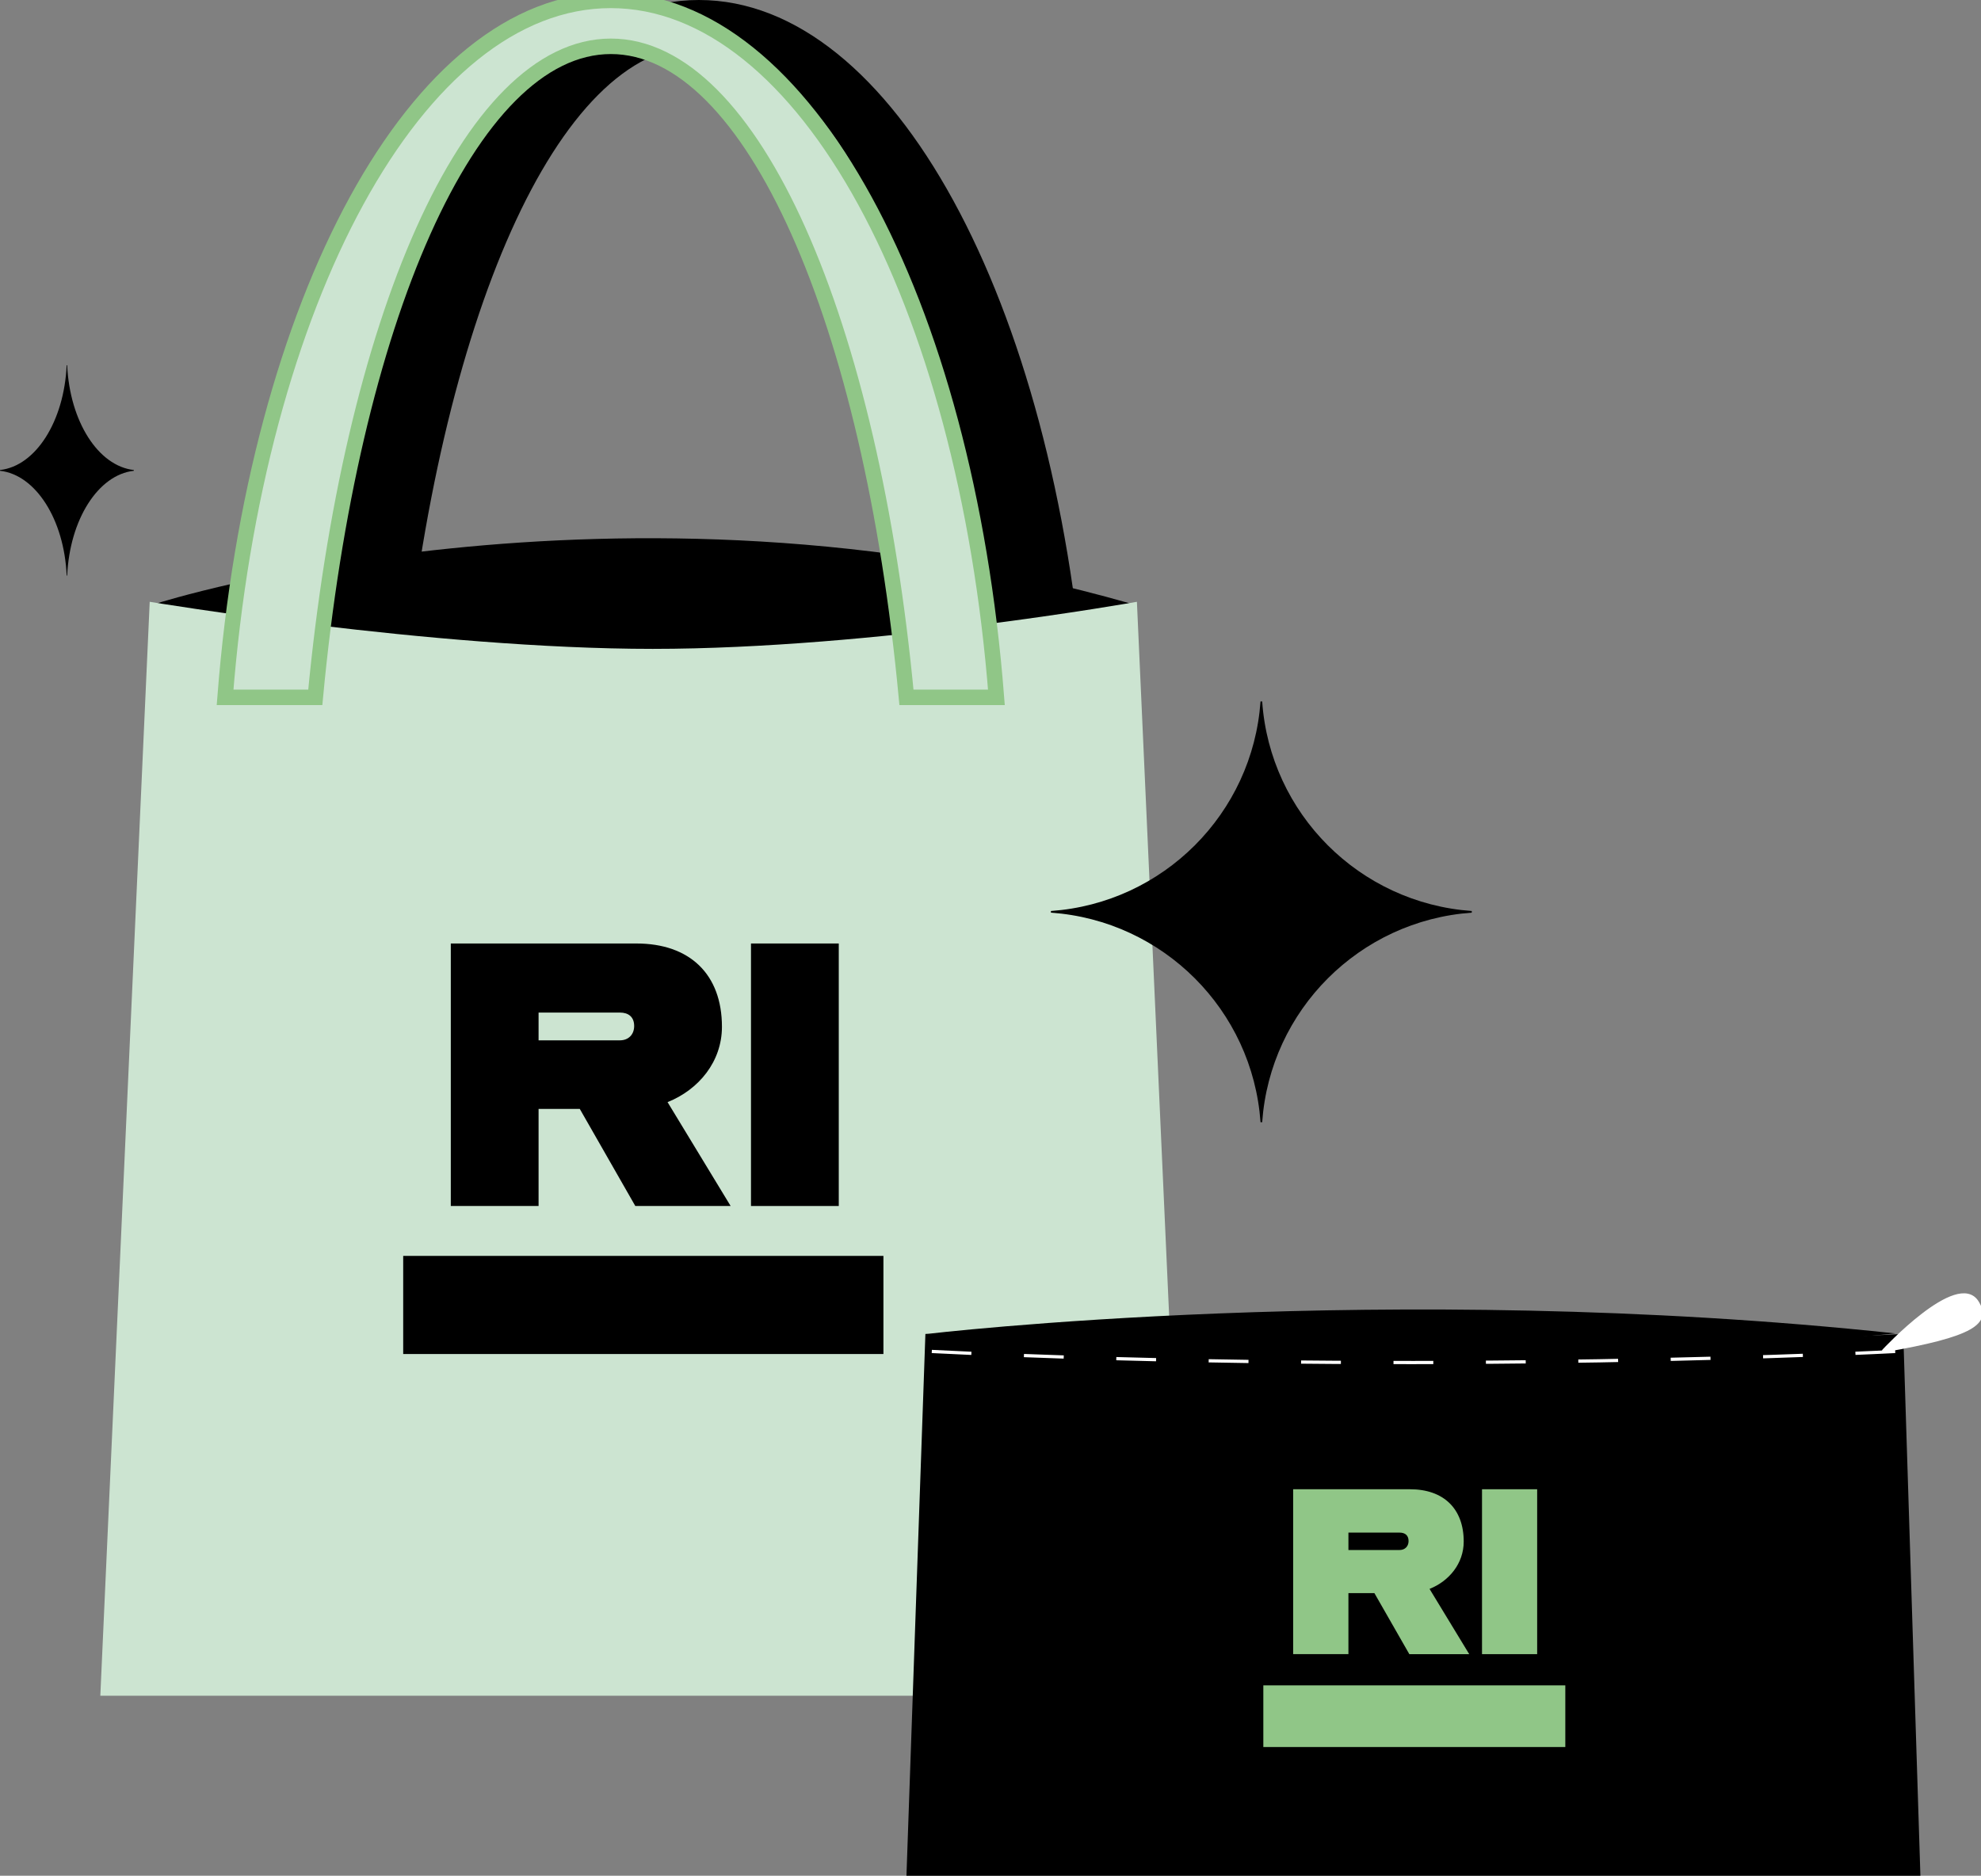 <?xml version="1.0" encoding="utf-8"?>
<svg viewBox="648.485 195.63 154.816 146.62" width="154.816px" height="146.62px" xmlns="http://www.w3.org/2000/svg">
  <rect x="648.485" y="195.63" width="154.816" height="146.62" fill="#808080" stroke="none"/>
  <clipPath id="SVGID_00000139292807075642830670000004568224907556930956_">
    <rect x="76.65" y="183.6" width="962.57" height="243.72" transform="matrix(1, 0, 0, 1, 0, 0)" style="overflow: visible;"/>
  </clipPath>
  <g style="clip-path:url(#SVGID_00000139292807075642830670000004568224907556930956_);" transform="matrix(1, 0, 0, 1, 41.925, -73.85)">
    <defs>
      <rect id="SVGID_00000040562513369996235300000006481930307811939461_" x="76.65" y="183.6" width="962.57" height="243.72"/>
    </defs>
    <clipPath id="SVGID_00000021115184669447067590000006244707800879332776_">
      <rect x="76.65" y="183.6" width="962.57" height="243.72" transform="matrix(1, 0, 0, 1, 0, 0)" style="overflow: visible;"/>
    </clipPath>
    <path style="clip-path:url(#SVGID_00000021115184669447067590000006244707800879332776_);" d="M638.05,324.02 c2.76-29.35,12.07-50.94,23.13-50.94c11.06,0,20.37,21.59,23.13,50.94h7.04c-2.4-30.94-14.99-54.54-30.17-54.54 c-15.18,0-27.77,23.6-30.17,54.54H638.05z"/>
    <path style="clip-path:url(#SVGID_00000021115184669447067590000006244707800879332776_);" d="M618.83,316.64 c0,0,35.89-11.45,76.02,0C694.84,316.64,659.17,326.97,618.83,316.64"/>
    <path style="clip-path:url(#SVGID_00000021115184669447067590000006244707800879332776_);fill:#CCE4D1;" d="M699.27,402.03H614.4 l3.86-85.51c0,0,22.06,3.68,39.31,3.68c17.25,0,37.84-3.68,37.84-3.68L699.27,402.03z"/>
    <path style="clip-path:url(#SVGID_00000021115184669447067590000006244707800879332776_);" d="M651.87,356.16h-3.22v7.59h-6.86 v-20.52h14.51c4.16,0,6.68,2.4,6.68,6.51c0,2.73-1.82,4.92-4.25,5.89l4.93,8.12h-7.45L651.87,356.16z M648.65,350.8h6.36 c0.65,0,1.11-0.44,1.11-1.12c0-0.73-0.47-1.05-1.11-1.05h-6.36V350.8z"/>
  </g>
  <rect x="665.25" y="343.23" style="clip-path:url(#SVGID_00000139292807075642830670000004568224907556930956_);" width="6.86" height="20.52" transform="matrix(1, 0, 0, 1, 41.925, -73.85)"/>
  <rect x="638.07" y="367.65" style="clip-path:url(#SVGID_00000139292807075642830670000004568224907556930956_);" width="37.53" height="7.67" transform="matrix(1, 0, 0, 1, 41.925, -73.85)"/>
  <g style="clip-path:url(#SVGID_00000139292807075642830670000004568224907556930956_);" transform="matrix(1, 0, 0, 1, 41.925, -73.85)">
    <defs>
      <rect id="SVGID_00000176032388775494371880000010174850940585580196_" x="76.65" y="183.6" width="962.57" height="243.72"/>
    </defs>
    <clipPath id="SVGID_00000155113506663413426520000001383293626769516423_">
      <rect x="76.65" y="183.6" width="962.57" height="243.72" transform="matrix(1, 0, 0, 1, 0, 0)" style="overflow: visible;"/>
    </clipPath>
    <path style="clip-path:url(#SVGID_00000155113506663413426520000001383293626769516423_);fill:#CCE4D1;" d="M631.2,323.99 c2.75-29.32,12.05-50.89,23.1-50.89s20.35,21.57,23.1,50.89h7.03c-2.4-30.91-14.98-54.48-30.14-54.48s-27.74,23.57-30.14,54.48 H631.2z"/>
    <path style="clip-path:url(#SVGID_00000155113506663413426520000001383293626769516423_);fill:none;stroke:#90C687;stroke-width:1.21;stroke-miterlimit:10;" d=" M631.2,323.99c2.75-29.32,12.05-50.89,23.1-50.89s20.35,21.57,23.1,50.89h7.03c-2.4-30.91-14.98-54.48-30.14-54.48 s-27.74,23.57-30.14,54.48H631.2z"/>
    <path style="clip-path:url(#SVGID_00000155113506663413426520000001383293626769516423_);" d="M678.91,373.76 c0,0,36.03-4.29,75.78-0.05C754.69,373.71,718.88,377.58,678.91,373.76"/>
    <path style="clip-path:url(#SVGID_00000155113506663413426520000001383293626769516423_);" d="M756.64,416.1H677.4l1.48-42.35 c0,0,21.12,1.15,38.21,1.15c17.08,0,38.21-1.15,38.21-1.15L756.64,416.1z"/>
    <path style="clip-path:url(#SVGID_00000155113506663413426520000001383293626769516423_);fill:#FFFFFF;" d="M753.77,375.06 c0,0,5.79-6.24,7.31-3.79C762.07,372.86,760.81,373.85,753.77,375.06"/>
    <path style="clip-path:url(#SVGID_00000155113506663413426520000001383293626769516423_);fill:none;stroke:#FFFFFF;stroke-width:0.252;stroke-linecap:round;stroke-linejoin:round;" d=" M753.77,375.06c0,0,5.79-6.24,7.31-3.79C762.07,372.86,760.81,373.85,753.77,375.06z"/>
    <path style="clip-path:url(#SVGID_00000155113506663413426520000001383293626769516423_);fill:none;stroke:#FFFFFF;stroke-width:0.252;stroke-dasharray:3.111,4.111;" d=" M754.67,375.12c0,0-36.64,1.95-75.29,0"/>
    <path style="clip-path:url(#SVGID_00000155113506663413426520000001383293626769516423_);fill:#90C687;" d="M713.97,394.01h-2.03 v4.77h-4.32v-12.89h9.13c2.62,0,4.2,1.51,4.2,4.09c0,1.71-1.14,3.09-2.67,3.7l3.1,5.1h-4.68L713.97,394.01z M711.94,390.64h4 c0.41,0,0.7-0.28,0.7-0.7c0-0.46-0.29-0.66-0.7-0.66h-4V390.64z"/>
  </g>
  <rect x="722.38" y="385.89" style="clip-path:url(#SVGID_00000139292807075642830670000004568224907556930956_);fill:#90C687;" width="4.31" height="12.89" transform="matrix(1, 0, 0, 1, 41.925, -73.85)"/>
  <rect x="705.29" y="401.22" style="clip-path:url(#SVGID_00000139292807075642830670000004568224907556930956_);fill:#90C687;" width="23.6" height="4.82" transform="matrix(1, 0, 0, 1, 41.925, -73.85)"/>
  <g style="clip-path:url(#SVGID_00000139292807075642830670000004568224907556930956_);" transform="matrix(1, 0, 0, 1, 41.925, -73.85)">
    <defs>
      <rect id="SVGID_00000088123678110109613610000004215304262239088808_" x="76.65" y="183.6" width="962.57" height="243.72"/>
    </defs>
    <clipPath id="SVGID_00000169545505600009447730000014609540109613904512_">
      <rect x="76.65" y="183.6" width="962.57" height="243.72" transform="matrix(1, 0, 0, 1, 0, 0)" style="overflow: visible;"/>
    </clipPath>
    <path style="clip-path:url(#SVGID_00000169545505600009447730000014609540109613904512_);" d="M611.81,298.03h-0.04 c-0.2,4.39-2.42,7.88-5.21,8.19v0.06c2.79,0.31,5.02,3.81,5.21,8.19h0.04c0.2-4.38,2.42-7.88,5.21-8.19v-0.06 C614.23,305.91,612.01,302.41,611.81,298.03"/>
    <path style="clip-path:url(#SVGID_00000169545505600009447730000014609540109613904512_);" d="M705.2,324.31h-0.13 c-0.62,8.77-7.61,15.76-16.38,16.38v0.13c8.77,0.62,15.76,7.61,16.38,16.38h0.13c0.62-8.77,7.61-15.76,16.38-16.38v-0.13 C712.81,340.07,705.81,333.08,705.2,324.31"/>
  </g>
</svg>